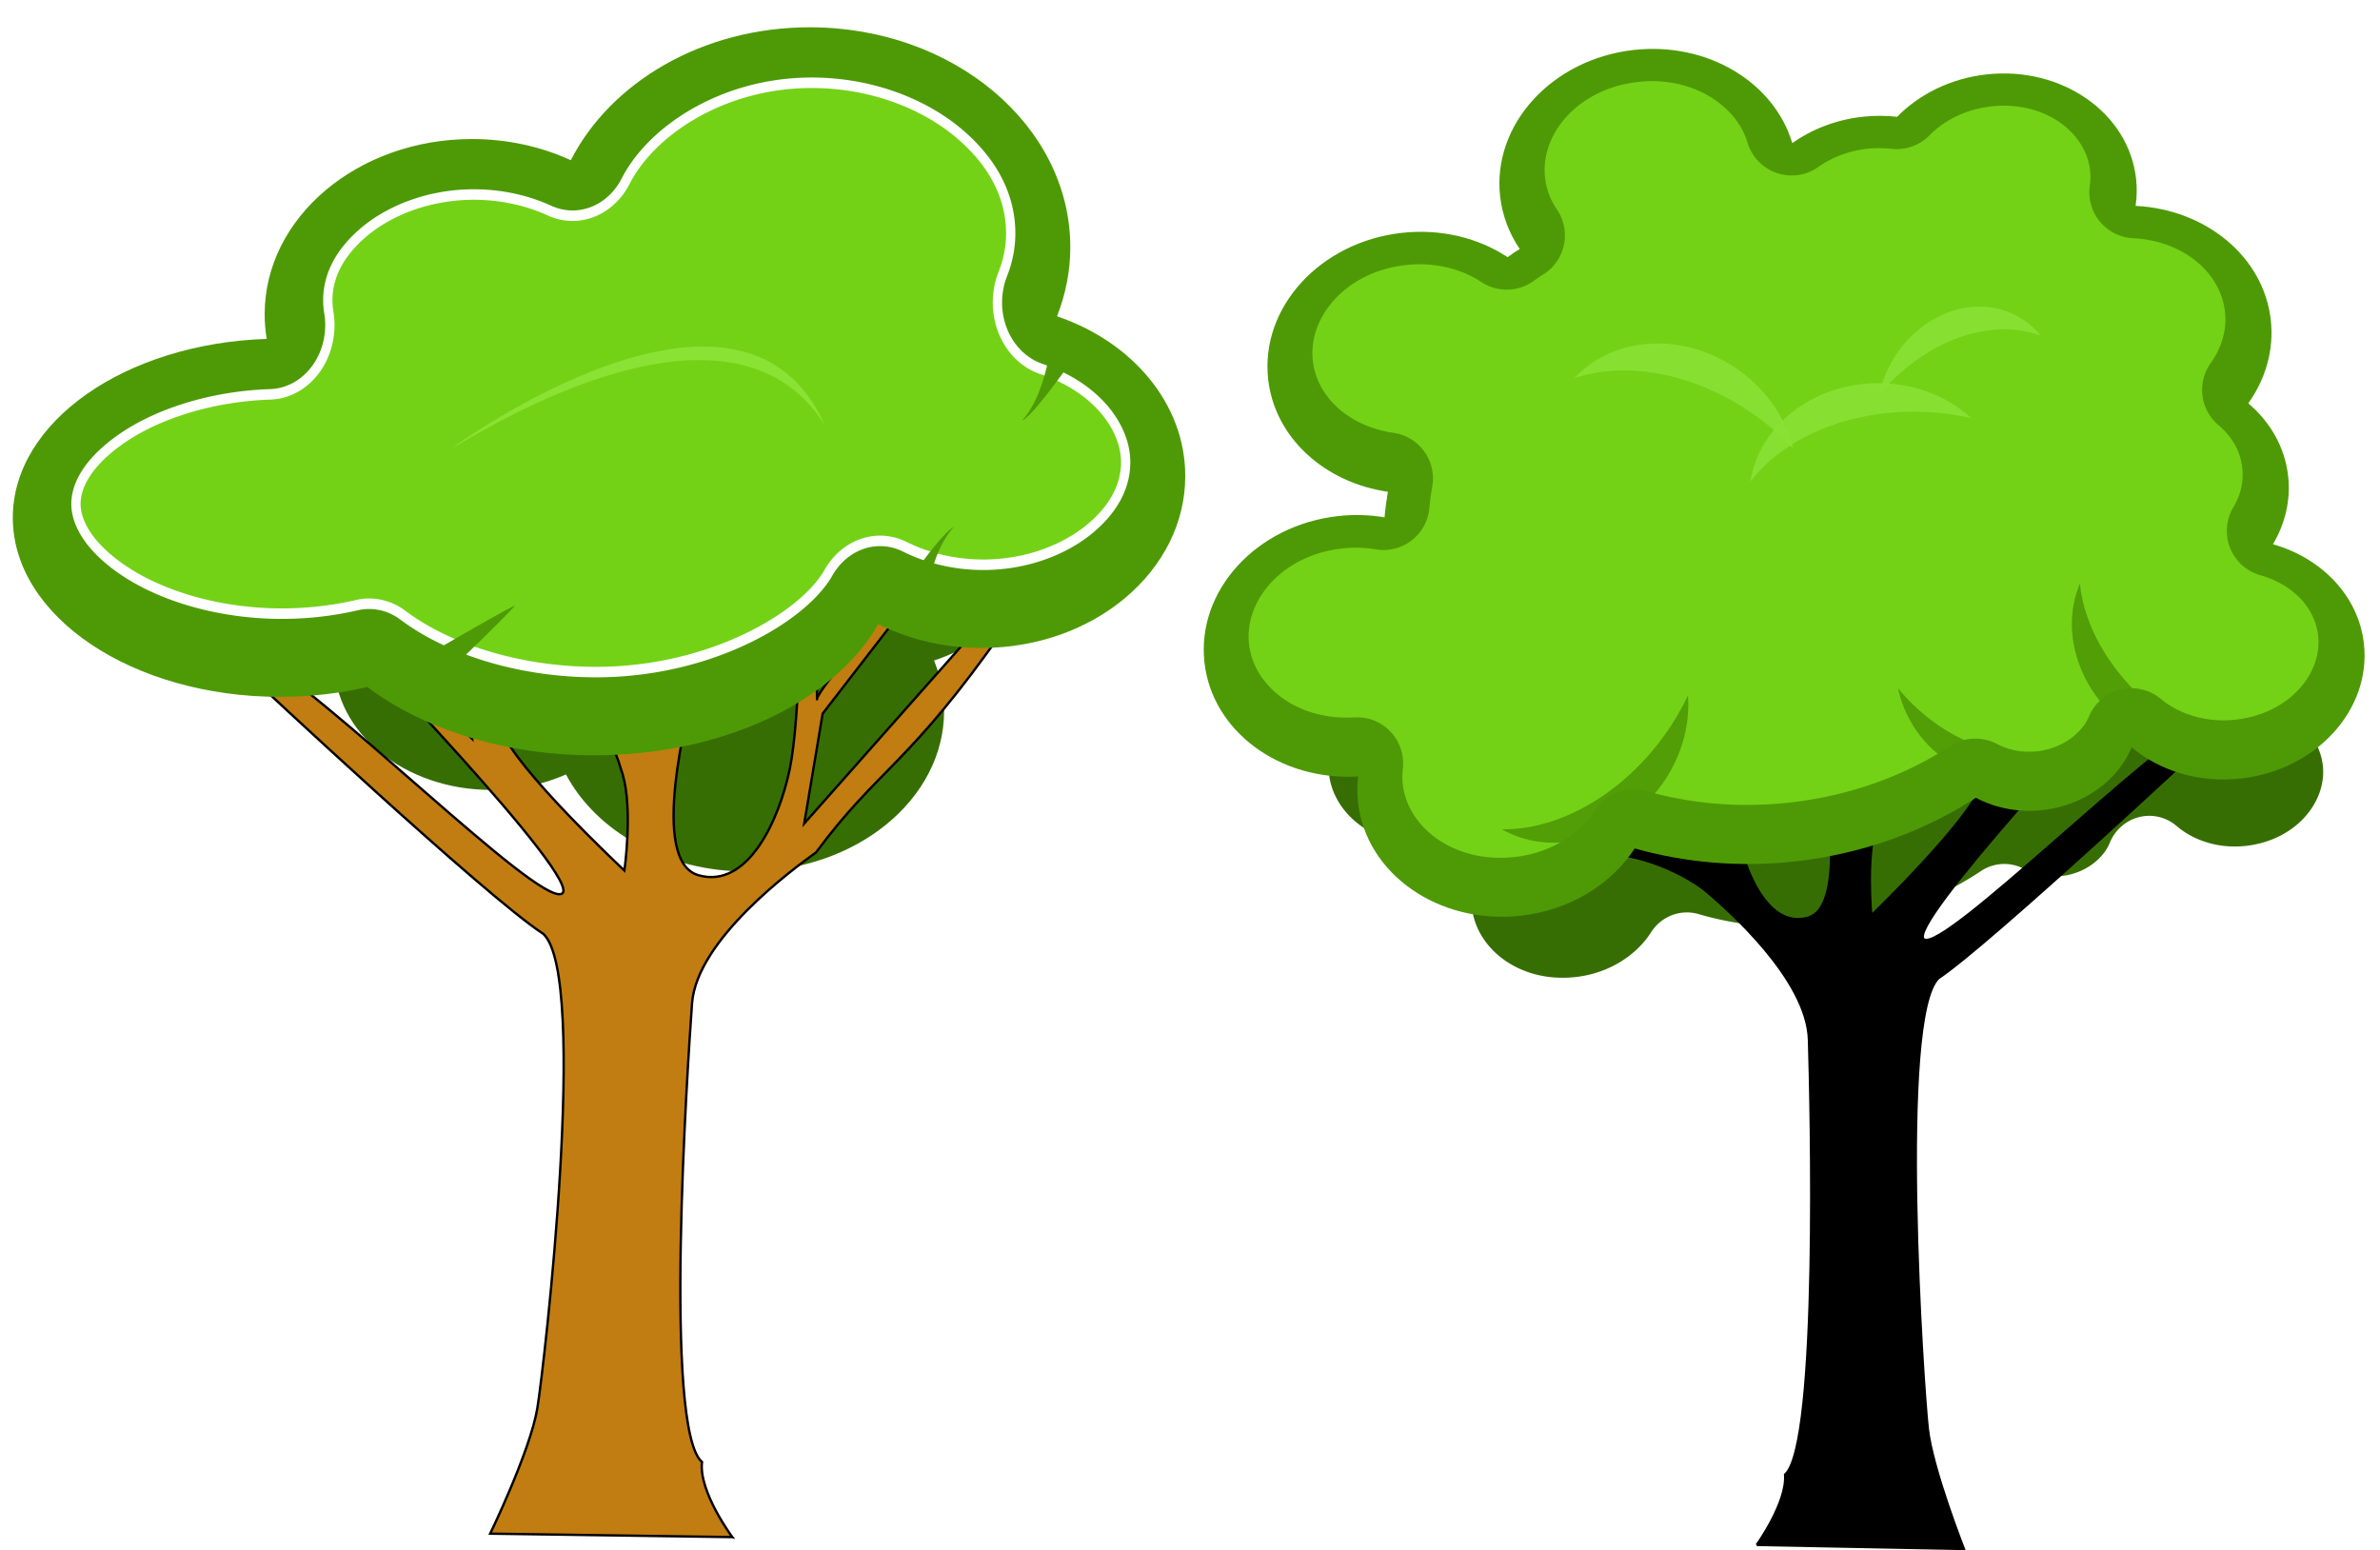 <?xml version="1.0" encoding="UTF-8" standalone="no"?>
<!-- Created with Inkscape (http://www.inkscape.org/) -->

<svg
   width="200"
   height="130.252"
   id="svg2"
   sodipodi:version="0.32"
   inkscape:version="1.4 (e7c3feb100, 2024-10-09)"
   version="1.0"
   sodipodi:docname="trees.svg"
   inkscape:output_extension="org.inkscape.output.svg.inkscape"
   inkscape:export-filename="/home/roger/mis-dibujos/open/trees_soft.png"
   inkscape:export-xdpi="90"
   inkscape:export-ydpi="90"
   xmlns:inkscape="http://www.inkscape.org/namespaces/inkscape"
   xmlns:sodipodi="http://sodipodi.sourceforge.net/DTD/sodipodi-0.dtd"
   xmlns:xlink="http://www.w3.org/1999/xlink"
   xmlns="http://www.w3.org/2000/svg"
   xmlns:svg="http://www.w3.org/2000/svg"
   xmlns:rdf="http://www.w3.org/1999/02/22-rdf-syntax-ns#"
   xmlns:cc="http://creativecommons.org/ns#"
   xmlns:dc="http://purl.org/dc/elements/1.1/">
  <defs
     id="defs4">
    <linearGradient
       inkscape:collect="always"
       id="linearGradient3414">
      <stop
         style="stop-color:#fdffff;stop-opacity:1;"
         offset="0"
         id="stop3416" />
      <stop
         style="stop-color:#fdffff;stop-opacity:0;"
         offset="1"
         id="stop3418" />
    </linearGradient>
    <linearGradient
       id="linearGradient3366">
      <stop
         style="stop-color:#80878b;stop-opacity:1;"
         offset="0"
         id="stop3368" />
      <stop
         style="stop-color:#f4fcff;stop-opacity:1;"
         offset="1"
         id="stop3370" />
    </linearGradient>
    <inkscape:perspective
       sodipodi:type="inkscape:persp3d"
       inkscape:vp_x="0 : 530.19811 : 1"
       inkscape:vp_y="0 : 1000 : 0"
       inkscape:vp_z="744.09448 : 530.19811 : 1"
       inkscape:persp3d-origin="372.04724 : 354.80441 : 1"
       id="perspective10" />
    <inkscape:perspective
       id="perspective2580"
       inkscape:persp3d-origin="372.04724 : 354.80441 : 1"
       inkscape:vp_z="744.09448 : 530.19811 : 1"
       inkscape:vp_y="0 : 1000 : 0"
       inkscape:vp_x="0 : 530.19811 : 1"
       sodipodi:type="inkscape:persp3d" />
    <radialGradient
       inkscape:collect="always"
       xlink:href="#linearGradient3414"
       id="radialGradient4326"
       gradientUnits="userSpaceOnUse"
       gradientTransform="matrix(1,0,0,0.593,0,166.514)"
       cx="303.571"
       cy="409.148"
       fx="303.571"
       fy="409.148"
       r="92.143" />
    <radialGradient
       inkscape:collect="always"
       xlink:href="#linearGradient3414"
       id="radialGradient4328"
       gradientUnits="userSpaceOnUse"
       gradientTransform="matrix(1,0,0,0.593,0,166.514)"
       cx="303.571"
       cy="409.148"
       fx="303.571"
       fy="409.148"
       r="92.143" />
    <radialGradient
       inkscape:collect="always"
       xlink:href="#linearGradient3414"
       id="radialGradient4330"
       gradientUnits="userSpaceOnUse"
       gradientTransform="matrix(1,0,0,0.593,0,166.514)"
       cx="303.571"
       cy="409.148"
       fx="303.571"
       fy="409.148"
       r="92.143" />
    <radialGradient
       inkscape:collect="always"
       xlink:href="#linearGradient3414"
       id="radialGradient4332"
       gradientUnits="userSpaceOnUse"
       gradientTransform="matrix(1,0,0,0.593,0,166.514)"
       cx="303.571"
       cy="409.148"
       fx="303.571"
       fy="409.148"
       r="92.143" />
    <radialGradient
       inkscape:collect="always"
       xlink:href="#linearGradient3414"
       id="radialGradient4334"
       gradientUnits="userSpaceOnUse"
       gradientTransform="matrix(1,0,0,0.593,0,166.514)"
       cx="303.571"
       cy="409.148"
       fx="303.571"
       fy="409.148"
       r="92.143" />
    <radialGradient
       inkscape:collect="always"
       xlink:href="#linearGradient3414"
       id="radialGradient4336"
       gradientUnits="userSpaceOnUse"
       gradientTransform="matrix(1,0,0,0.593,0,166.514)"
       cx="303.571"
       cy="409.148"
       fx="303.571"
       fy="409.148"
       r="92.143" />
    <filter
       inkscape:collect="always"
       id="filter3802"
       x="-0.07"
       width="1.14"
       y="-0.141"
       height="1.281">
      <feGaussianBlur
         inkscape:collect="always"
         stdDeviation="8.688"
         id="feGaussianBlur3804" />
    </filter>
    <filter
       inkscape:collect="always"
       id="filter6725"
       x="-0.058"
       y="-0.079"
       width="1.115"
       height="1.158">
      <feGaussianBlur
         inkscape:collect="always"
         stdDeviation="10.829"
         id="feGaussianBlur6727" />
    </filter>
    <filter
       inkscape:collect="always"
       id="filter7054"
       x="-0.066"
       width="1.132"
       y="-0.121"
       height="1.242">
      <feGaussianBlur
         inkscape:collect="always"
         stdDeviation="1.881"
         id="feGaussianBlur7056" />
    </filter>
    <filter
       inkscape:collect="always"
       id="filter7058"
       x="-0.048"
       width="1.097"
       y="-0.109"
       height="1.217">
      <feGaussianBlur
         inkscape:collect="always"
         stdDeviation="1.881"
         id="feGaussianBlur7060" />
    </filter>
    <filter
       inkscape:collect="always"
       id="filter7062"
       x="-0.049"
       width="1.098"
       y="-0.102"
       height="1.203">
      <feGaussianBlur
         inkscape:collect="always"
         stdDeviation="1.881"
         id="feGaussianBlur7064" />
    </filter>
    <filter
       inkscape:collect="always"
       id="filter7298"
       x="-0.023"
       y="-0.097"
       width="1.047"
       height="1.193">
      <feGaussianBlur
         inkscape:collect="always"
         stdDeviation="1.096"
         id="feGaussianBlur7300" />
    </filter>
    <filter
       inkscape:collect="always"
       id="filter7370"
       x="-0.031"
       y="-0.048"
       width="1.062"
       height="1.096">
      <feGaussianBlur
         inkscape:collect="always"
         stdDeviation="0.535"
         id="feGaussianBlur7372" />
    </filter>
    <filter
       inkscape:collect="always"
       id="filter7426"
       x="-0.05"
       y="-0.036"
       width="1.1"
       height="1.071">
      <feGaussianBlur
         inkscape:collect="always"
         stdDeviation="0.421"
         id="feGaussianBlur7428" />
    </filter>
    <filter
       inkscape:collect="always"
       id="filter7474"
       x="-0.055"
       y="-0.039"
       width="1.11"
       height="1.079">
      <feGaussianBlur
         inkscape:collect="always"
         stdDeviation="0.463"
         id="feGaussianBlur7476" />
    </filter>
  </defs>
  <sodipodi:namedview
     id="base"
     pagecolor="#ffffff"
     bordercolor="#666666"
     borderopacity="1.0"
     inkscape:pageopacity="0.0"
     inkscape:pageshadow="2"
     inkscape:zoom="3.1971455"
     inkscape:cx="98.368999"
     inkscape:cy="63.650529"
     inkscape:document-units="px"
     inkscape:current-layer="layer1"
     showgrid="false"
     inkscape:window-width="1422"
     inkscape:window-height="720"
     inkscape:window-x="0"
     inkscape:window-y="0"
     showguides="true"
     inkscape:guide-bbox="true"
     inkscape:showpageshadow="2"
     inkscape:pagecheckerboard="0"
     inkscape:deskcolor="#d1d1d1"
     inkscape:window-maximized="1">
    <sodipodi:guide
       orientation="-0.707,0.707"
       position="-902.462,734.513"
       id="guide6731"
       inkscape:locked="false" />
  </sodipodi:namedview>
  <g
     inkscape:label="Capa 1"
     inkscape:groupmode="layer"
     id="layer1"
     transform="translate(-350.468,-199.34)">
    <path
       sodipodi:type="inkscape:offset"
       inkscape:radius="-19.451088"
       inkscape:original="M -296.03125 155.34375 C -299.80222 155.156 -303.66117 155.28498 -307.5625 155.71875 C -342.12553 159.56163 -367.42978 187.27708 -364.0625 217.5625 C -363.15197 225.75192 -360.23385 233.27071 -355.78125 239.84375 C -357.56086 240.91463 -359.26194 242.09826 -360.90625 243.3125 C -373.1688 235.23406 -388.94623 231.17683 -405.625 233.03125 C -440.18803 236.87412 -465.49228 264.58958 -462.125 294.875 C -459.36143 319.73084 -438.13094 338.6111 -411.5 342.46875 C -412.13539 346.03261 -412.61567 349.62118 -412.9375 353.25 C -419.21924 352.19497 -425.81718 351.96878 -432.5625 352.71875 C -467.12551 356.56162 -492.42978 384.27709 -489.0625 414.5625 C -485.81695 443.7531 -457.1142 464.74266 -424.09375 462.78125 C -424.50661 466.37497 -424.53755 470.03951 -424.125 473.75 C -420.75774 504.03541 -389.96927 525.49913 -355.40625 521.65625 C -334.50744 519.33262 -316.99732 508.28424 -307.15625 493.21875 C -286.02 499.21015 -263.00594 501.29754 -239.25 498.65625 C -210.77041 495.48976 -184.76674 485.91497 -162.96875 471.78125 C -154.8557 476.09728 -145.04699 478.14487 -134.75 477 C -117.12481 475.04035 -102.8681 464.33789 -97.125 450.5 C -85.320079 460.36784 -68.697486 465.62741 -50.96875 463.65625 C -19.148827 460.11835 4.162527 434.63181 1.0625 406.75 C -1.1916938 386.47563 -16.795573 370.47479 -37.375 364.625 C -32.267282 355.9925 -29.829281 346.0922 -30.96875 335.84375 C -32.329978 323.60077 -38.560291 312.91934 -47.8125 305.09375 C -40.545369 294.8617 -36.866857 282.59614 -38.28125 269.875 C -41.266942 243.0215 -65.819716 223.11488 -95.4375 221.625 C -94.893551 217.88822 -94.818385 214.06948 -95.25 210.1875 C -98.350028 182.30568 -126.68008 162.52462 -158.5 166.0625 C -173.66034 167.74809 -186.88928 174.4301 -196.25 183.96875 C -200.96898 183.44196 -205.87188 183.3847 -210.84375 183.9375 C -222.08746 185.18762 -232.26505 189.22313 -240.59375 195.09375 C -247.28089 172.63939 -269.63448 156.65803 -296.03125 155.34375 z "
       style="display:inline;overflow:visible;visibility:visible;opacity:1;fill:#376e04;fill-opacity:1;fill-rule:nonzero;stroke:none;stroke-width:0.5;stroke-linecap:butt;stroke-linejoin:miter;stroke-miterlimit:4;stroke-dasharray:none;stroke-dashoffset:0;stroke-opacity:1;marker:none;marker-start:none;marker-mid:none;marker-end:none;enable-background:accumulate"
       id="path7072"
       d="m -296.998,174.771 c -2.671,-0.133 -5.492,-0.046 -8.414,0.279 -25.391,2.823 -41.359,22.008 -39.318,40.361 a 19.453,19.453 0 0 1 0,0.002 c 0.551,4.953 2.25,9.384 5.053,13.521 a 19.453,19.453 0 0 1 -6.074,27.574 c -1.046,0.63 -2.253,1.455 -3.6,2.449 a 19.453,19.453 0 0 1 -22.256,0.596 c -8.36,-5.508 -19.626,-8.553 -31.869,-7.191 -25.391,2.823 -41.357,22.008 -39.316,40.361 a 19.453,19.453 0 0 1 0,0.002 c 1.674,15.057 14.911,27.715 34.082,30.492 a 19.453,19.453 0 0 1 16.359,22.664 c -0.537,3.01 -0.94,6.029 -1.211,9.086 a 19.453,19.453 0 0 1 -22.598,17.463 c -4.536,-0.762 -9.32,-0.929 -14.254,-0.381 -25.39,2.824 -41.357,22.008 -39.316,40.361 1.967,17.691 20.327,32.388 44.482,30.953 a 19.453,19.453 0 0 1 20.479,21.637 c -0.254,2.214 -0.269,4.391 -0.023,6.598 a 19.453,19.453 0 0 1 0,0.002 c 2.04,18.346 21.84,33.546 47.236,30.723 15.355,-1.707 27.67,-9.876 34.115,-19.742 a 19.453,19.453 0 0 1 21.59,-8.076 c 18.712,5.304 39.187,7.183 60.453,4.818 25.492,-2.834 48.61,-11.39 67.848,-23.863 a 19.453,19.453 0 0 1 19.717,-0.852 c 4.626,2.461 10.516,3.772 16.934,3.059 11.04,-1.227 19.075,-8.034 21.811,-14.625 a 19.453,19.453 0 0 1 30.439,-7.467 c 7.521,6.287 18.906,10.152 31.531,8.748 22.66,-2.519 36.622,-19.48 34.85,-35.424 -1.289,-11.594 -10.33,-21.56 -24.424,-25.566 A 19.453,19.453 0 0 1 -54.115,354.721 c 3.17,-5.358 4.465,-10.874 3.814,-16.727 -0.778,-6.999 -4.196,-13.079 -10.072,-18.049 a 19.453,19.453 0 0 1 -3.297,-26.115 c 4.812,-6.775 6.91,-14.132 6.057,-21.807 -1.808,-16.263 -17.327,-29.892 -38.801,-30.973 a 19.453,19.453 0 0 1 -18.271,-22.229 c 0.309,-2.12 0.353,-4.243 0.104,-6.486 -1.773,-15.951 -19.124,-29.459 -41.77,-26.941 -10.784,1.199 -19.891,5.956 -26.016,12.197 a 19.453,19.453 0 0 1 -16.041,5.707 c -3.397,-0.379 -6.856,-0.411 -10.285,-0.029 a 19.453,19.453 0 0 1 -0.002,0 c -7.956,0.885 -15.031,3.733 -20.691,7.723 a 19.453,19.453 0 0 1 -29.85,-10.346 c -4.023,-13.51 -18.642,-24.923 -37.762,-25.875 z"
       transform="matrix(0.185,0,0,0.19,549.046,185.992)" />
    <path
       style="fill:#000000;fill-opacity:1;fill-rule:evenodd;stroke:#000000;stroke-width:0.199px;stroke-linecap:butt;stroke-linejoin:miter;stroke-opacity:1"
       d="m 498.094,329.153 17.407,0.337 c 0,0 -2.645,-6.706 -3.033,-10.095 -0.389,-3.387 -2.513,-34.619 0.9,-37.873 4.285,-2.849 22.751,-20.094 22.751,-20.094 l 0.057,-1.914 c -5.3,2.733 -22.248,19.728 -24.016,18.77 -1.768,-0.959 16.767,-20.768 16.767,-20.768 l -0.994,-0.596 -8.907,9.237 1.385,-11.751 -1.22,-0.115 c 0,0 -1.181,8.047 -2.242,11.07 -1.059,3.024 -9.233,10.907 -9.233,10.907 0,0 -0.454,-4.915 0.406,-7.697 0.859,-2.78 2.018,-5.148 3.653,-7.957 1.635,-2.81 6.093,-10.316 6.093,-10.316 l -1.353,-0.522 -9.924,16.521 0.268,-16.111 -0.915,-0.264 c 0,0 -1.025,11.347 -0.985,10.224 0.04,-1.124 -4.108,-12.233 -4.108,-12.233 l -0.882,0.508 c 0,0 2.35,8.243 3.034,11.762 0.683,3.52 2.967,15.275 -0.62,16.275 -3.587,0.998 -5.658,-4.61 -6.273,-8.754 -0.615,-4.15 -0.271,-14.346 -0.271,-14.346 l -1.103,-0.039 c 0,0 -0.411,9.534 -0.385,8.786 0.026,-0.749 -5.63,-8.435 -5.63,-8.435 l -0.774,0.346 5.959,9.238 1.017,8.814 -15.246,-11.694 -0.997,1.223 8.397,7.407 -20.549,-4.699 0.103,0.873 13.971,5.264 -13.643,-0.19 1.228,1.167 c 0,0 11.992,-0.113 16.043,-0.367 4.05,-0.254 8.166,1.913 9.758,3.286 1.593,1.372 8.344,7.257 8.495,12.364 0.15,5.105 0.876,34.021 -2.003,36.542 0.175,2.365 -2.39,5.914 -2.39,5.914 z"
       id="path826-3"
       inkscape:connector-curvature="0"
       sodipodi:nodetypes="cccccczccccczcszcccccscczccccscccccccccccczzzccc" />
    <path
       id="path6843"
       d="m 413.239,272.567 c -6.816,0 -12.67,-3.36 -15.21,-8.153 -1.868,0.825 -4.011,1.299 -6.285,1.299 -7.282,0 -13.192,-4.817 -13.192,-10.745 0,-0.514 0.045,-1.019 0.131,-1.514 -8.994,-0.284 -16.154,-5.085 -16.154,-10.966 0,-6.063 7.614,-10.987 16.999,-10.987 1.946,0 3.815,0.217 5.557,0.607 3.54,-2.571 8.695,-4.191 14.437,-4.191 8.249,0 15.297,3.342 18.067,8.046 1.927,-0.927 4.174,-1.464 6.573,-1.464 7.151,0 12.956,4.724 12.956,10.545 0,4.44 -3.383,8.241 -8.159,9.795 0.544,1.335 0.845,2.758 0.845,4.241 0,7.442 -7.424,13.486 -16.566,13.486 z"
       style="fill:#376e04;fill-opacity:1;fill-rule:nonzero;stroke:none;stroke-width:0.83;stroke-linecap:round;stroke-linejoin:bevel;stroke-miterlimit:4;stroke-dasharray:none;stroke-dashoffset:0;stroke-opacity:1" />
    <path
       style="fill:#c17d11;fill-opacity:1;fill-rule:evenodd;stroke:#000000;stroke-width:0.199px;stroke-linecap:butt;stroke-linejoin:miter;stroke-opacity:1"
       d="m 412,328.496 -20.338,-0.29 c 0,0 3.364,-6.959 3.956,-10.511 0.593,-3.55 4.357,-36.337 0.505,-39.888 -4.887,-3.157 -24.602,-21.628 -24.602,-21.628 l 0.013,-2.016 c 6.076,3.073 24.029,21.223 26.133,20.281 2.104,-0.944 -18.723,-22.475 -18.723,-22.475 l 1.185,-0.591 10.021,10.05 -1.134,-12.417 1.43,-0.076 c 0,0 1.048,8.511 2.162,11.732 1.113,3.221 10.332,11.82 10.332,11.82 0,0 0.731,-5.155 -0.157,-8.115 -0.889,-2.957 -2.145,-5.492 -3.938,-8.509 -1.793,-3.017 -6.69,-11.081 -6.69,-11.081 l 1.602,-0.499 10.908,17.752 0.349,-16.964 1.079,-0.244 c 0,0 0.73,11.978 0.73,10.796 0,-1.184 5.299,-12.721 5.299,-12.721 l 1.009,0.567 c 0,0 -3.082,8.587 -4.025,12.264 -0.942,3.679 -4.092,15.965 0.055,17.149 4.147,1.183 6.795,-4.641 7.684,-8.98 0.888,-4.344 0.906,-15.086 0.906,-15.086 h 1.289 c 0,0 0.088,10.048 0.088,9.26 0,-0.789 6.921,-8.668 6.921,-8.668 l 0.889,0.393 -7.338,9.5 -1.55,9.237 15.792,-17.826 1.114,1.324 c -8.112,11.632 -10.658,11.829 -15.908,18.925 -1.916,1.385 -10.041,7.327 -10.426,12.697 -0.385,5.367 -2.421,35.768 0.838,38.528 -0.301,2.482 2.547,6.312 2.547,6.312 z"
       id="path826"
       inkscape:connector-curvature="0"
       sodipodi:nodetypes="cccccczccccczcszcccccscczccccsccccccczccc" />
    <g
       id="g6871"
       transform="matrix(0.277,0,0,0.313,210.815,190.213)"
       style="stroke-width:0.939">
      <path
         id="path6873"
         d="m 749.86,36.483 c -32.504,0 -60.418,14.709 -72.531,35.687 -8.907,-3.613 -19.128,-5.687 -29.969,-5.687 -34.726,0 -62.906,21.084 -62.906,47.031 0,2.251 0.215,4.458 0.625,6.625 -42.889,1.242 -77.031,22.26 -77.031,48 0,26.539 36.311,48.094 81.062,48.094 9.28,0 18.194,-0.951 26.5,-2.656 16.882,11.254 41.466,18.344 68.844,18.344 39.338,0 72.947,-14.629 86.156,-35.219 9.191,4.056 19.903,6.406 31.344,6.406 34.099,0 61.781,-20.677 61.781,-46.156 0,-19.436 -16.131,-36.074 -38.906,-42.875 2.594,-5.842 4.031,-12.073 4.031,-18.562 0,-32.576 -35.403,-59.031 -79,-59.031 z"
         style="opacity:1;fill:#4e9a06;fill-opacity:1;fill-rule:nonzero;stroke:none;stroke-width:2.818;stroke-linecap:round;stroke-linejoin:bevel;stroke-miterlimit:4;stroke-dasharray:none;stroke-dashoffset:0;stroke-opacity:1" />
      <path
         transform="translate(-26.32,-3.707)"
         d="m 776.719,55.086 c -26.888,0 -48.604,12.863 -56.408,26.379 a 18.619,18.619 0 0 1 -23.121,7.943 c -6.611,-2.681 -14.505,-4.322 -22.971,-4.322 -13.595,10e-7 -25.574,4.281 -33.326,10.078 -7.753,5.797 -10.963,12.102 -10.963,18.336 -1e-5,1.065 0.099,2.099 0.301,3.164 a 18.619,18.619 0 0 1 -17.754,22.07 c -18.55,0.537 -34.922,5.567 -45.318,12.021 -10.397,6.454 -13.635,12.73 -13.635,17.369 0,4.779 3.532,11.401 14.633,17.988 11.101,6.587 28.426,11.488 47.812,11.488 8.008,0 15.683,-0.824 22.756,-2.275 a 18.619,18.619 0 0 1 14.07,2.746 c 12.943,8.629 34.354,15.217 58.518,15.217 34.723,0 62.862,-14.77 70.486,-26.654 a 18.619,18.619 0 0 1 23.186,-6.98 c 6.735,2.972 14.938,4.822 23.828,4.822 13.286,0 24.987,-4.181 32.535,-9.82 7.548,-5.639 10.629,-11.722 10.629,-17.719 1e-5,-9.136 -8.507,-19.928 -25.615,-25.037 a 18.619,18.619 0 0 1 -11.689,-25.393 c 1.637,-3.687 2.43,-7.267 2.43,-11.008 0,-9.544 -5.011,-18.848 -15.678,-26.818 C 810.757,60.711 794.752,55.086 776.719,55.086 Z"
         id="path6875"
         style="opacity:1;fill:#73d216;fill-opacity:1;fill-rule:nonzero;stroke:#ffffff;stroke-width:2.818;stroke-linecap:round;stroke-linejoin:bevel;stroke-miterlimit:4;stroke-dasharray:none;stroke-dashoffset:0;stroke-opacity:1;filter:url(#filter3802)"
         inkscape:original="M 776.71875 36.46875 C 744.21463 36.46875 716.30049 51.17738 704.1875 72.15625 C 695.28036 68.543501 685.05958 66.46875 674.21875 66.46875 C 639.4932 66.468754 611.31249 87.552798 611.3125 113.5 C 611.31249 115.75066 611.52754 117.95846 611.9375 120.125 C 569.04889 121.36744 534.90625 142.38473 534.90625 168.125 C 534.90624 194.66364 571.21732 216.21876 615.96875 216.21875 C 625.24898 216.21875 634.16238 215.26748 642.46875 213.5625 C 659.35038 224.81643 683.93449 231.90624 711.3125 231.90625 C 750.65059 231.90625 784.25921 217.27774 797.46875 196.6875 C 806.6602 200.74313 817.37222 203.09374 828.8125 203.09375 C 862.91125 203.09375 890.59375 182.41637 890.59375 156.9375 C 890.59376 137.50125 874.46299 120.86339 851.6875 114.0625 C 854.28124 108.22043 855.71875 101.98976 855.71875 95.5 C 855.71874 62.923991 820.31573 36.46876 776.71875 36.46875 z "
         inkscape:radius="-18.616743"
         sodipodi:type="inkscape:offset" />
      <path
         style="opacity:1;fill:#4e9a06;fill-opacity:1;fill-rule:nonzero;stroke:none;stroke-width:0.47;stroke-linecap:butt;stroke-linejoin:round;stroke-miterlimit:4;stroke-dasharray:none;stroke-dashoffset:0;stroke-opacity:1;filter:url(#filter7370)"
         d="m 618.752,212.805 c 0,0 37.657,-19.725 41.713,-21.096 -8.839,8.485 -31.274,26.814 -31.274,26.814 z"
         id="path6877"
         sodipodi:nodetypes="cccc" />
      <path
         sodipodi:nodetypes="cccc"
         id="path6879"
         d="m 773.252,193.305 c 0,0 16.157,-21.225 20.213,-22.596 -8.839,8.485 -9.774,28.314 -9.774,28.314 z"
         style="opacity:1;fill:#4e9a06;fill-opacity:1;fill-rule:nonzero;stroke:none;stroke-width:0.47;stroke-linecap:butt;stroke-linejoin:round;stroke-miterlimit:4;stroke-dasharray:none;stroke-dashoffset:0;stroke-opacity:1;filter:url(#filter7426)" />
      <path
         style="opacity:1;fill:#4e9a06;fill-opacity:1;fill-rule:nonzero;stroke:none;stroke-width:0.47;stroke-linecap:butt;stroke-linejoin:round;stroke-miterlimit:4;stroke-dasharray:none;stroke-dashoffset:0;stroke-opacity:1;filter:url(#filter7474)"
         d="m 834.465,119.426 c 0,0 -16.157,21.225 -20.213,22.596 8.839,-8.485 9.774,-28.314 9.774,-28.314 z"
         id="path6881"
         sodipodi:nodetypes="cccc" />
      <path
         sodipodi:nodetypes="ccc"
         id="path6883"
         d="m 641.346,149.418 c 0,0 87.619,-56.983 113.075,-6.071 -30.163,-42.698 -111.66,6.071 -113.075,6.071 z"
         style="opacity:1;fill:#8ae234;fill-opacity:1;fill-rule:nonzero;stroke:none;stroke-width:0.47;stroke-linecap:butt;stroke-linejoin:round;stroke-miterlimit:4;stroke-dasharray:none;stroke-dashoffset:0;stroke-opacity:1;filter:url(#filter7298)" />
    </g>
    <path
       id="path6161"
       d="m 487.762,203.537 c -6.871,0.764 -11.904,6.273 -11.234,12.294 0.181,1.628 0.764,3.123 1.649,4.43 -0.354,0.213 -0.69,0.447 -1.017,0.688 -2.438,-1.606 -5.575,-2.412 -8.89,-2.043 -6.871,0.764 -11.904,6.273 -11.234,12.294 0.549,4.941 4.771,8.696 10.066,9.463 -0.126,0.708 -0.223,1.423 -0.287,2.145 -1.249,-0.21 -2.559,-0.253 -3.899,-0.104 -6.871,0.764 -11.904,6.273 -11.234,12.294 0.645,5.803 6.352,9.974 12.917,9.584 -0.082,0.714 -0.089,1.445 -0.007,2.182 0.669,6.021 6.789,10.284 13.66,9.52 4.155,-0.462 7.635,-2.659 9.591,-5.654 4.202,1.191 8.781,1.611 13.503,1.086 5.662,-0.629 10.83,-2.533 15.164,-5.343 1.613,0.858 3.562,1.26 5.609,1.033 3.504,-0.39 6.336,-2.518 7.477,-5.269 2.347,1.962 5.655,3.009 9.179,2.617 6.326,-0.703 10.96,-5.771 10.343,-11.313 -0.448,-4.03 -3.553,-7.207 -7.644,-8.37 1.015,-1.716 1.503,-3.686 1.276,-5.724 -0.271,-2.434 -1.51,-4.56 -3.349,-6.116 1.445,-2.034 2.172,-4.47 1.891,-6.998 -0.594,-5.338 -5.474,-9.298 -11.361,-9.594 0.108,-0.743 0.127,-1.502 0.041,-2.274 -0.616,-5.543 -6.251,-9.475 -12.576,-8.771 -3.014,0.335 -5.644,1.663 -7.505,3.56 -0.938,-0.105 -1.912,-0.112 -2.901,-0.003 -2.235,0.249 -4.255,1.047 -5.911,2.214 -1.519,-5.101 -7.111,-8.517 -13.315,-7.827 z"
       style="display:inline;overflow:visible;visibility:visible;fill:#4e9a06;fill-opacity:1;fill-rule:nonzero;stroke:none;stroke-width:0.099;stroke-linecap:butt;stroke-linejoin:miter;stroke-miterlimit:4;stroke-dasharray:none;stroke-dashoffset:0;stroke-opacity:1;marker:none;marker-start:none;marker-mid:none;marker-end:none;enable-background:accumulate" />
    <path
       transform="matrix(0.199,0,0,0.199,548.904,171.389)"
       d="m -296.998,174.771 c -2.671,-0.133 -5.492,-0.046 -8.414,0.279 -25.391,2.823 -41.359,22.008 -39.318,40.361 a 19.453,19.453 0 0 1 0,0.002 c 0.551,4.953 2.25,9.384 5.053,13.521 a 19.453,19.453 0 0 1 -6.074,27.574 c -1.046,0.63 -2.253,1.455 -3.6,2.449 a 19.453,19.453 0 0 1 -22.256,0.596 c -8.36,-5.508 -19.626,-8.553 -31.869,-7.191 -25.391,2.823 -41.357,22.008 -39.316,40.361 a 19.453,19.453 0 0 1 0,0.002 c 1.674,15.057 14.911,27.715 34.082,30.492 a 19.453,19.453 0 0 1 16.359,22.664 c -0.537,3.01 -0.94,6.029 -1.211,9.086 a 19.453,19.453 0 0 1 -22.598,17.463 c -4.536,-0.762 -9.32,-0.929 -14.254,-0.381 -25.39,2.824 -41.357,22.008 -39.316,40.361 1.967,17.691 20.327,32.388 44.482,30.953 a 19.453,19.453 0 0 1 20.479,21.637 c -0.254,2.214 -0.269,4.391 -0.023,6.598 a 19.453,19.453 0 0 1 0,0.002 c 2.04,18.346 21.84,33.546 47.236,30.723 15.355,-1.707 27.67,-9.876 34.115,-19.742 a 19.453,19.453 0 0 1 21.59,-8.076 c 18.712,5.304 39.187,7.183 60.453,4.818 25.492,-2.834 48.61,-11.39 67.848,-23.863 a 19.453,19.453 0 0 1 19.717,-0.852 c 4.626,2.461 10.516,3.772 16.934,3.059 11.04,-1.227 19.075,-8.034 21.811,-14.625 a 19.453,19.453 0 0 1 30.439,-7.467 c 7.521,6.287 18.906,10.152 31.531,8.748 22.66,-2.519 36.622,-19.48 34.85,-35.424 -1.289,-11.594 -10.33,-21.56 -24.424,-25.566 A 19.453,19.453 0 0 1 -54.115,354.721 c 3.17,-5.358 4.465,-10.874 3.814,-16.727 -0.778,-6.999 -4.196,-13.079 -10.072,-18.049 a 19.453,19.453 0 0 1 -3.297,-26.115 c 4.812,-6.775 6.91,-14.132 6.057,-21.807 -1.808,-16.263 -17.327,-29.892 -38.801,-30.973 a 19.453,19.453 0 0 1 -18.271,-22.229 c 0.309,-2.12 0.353,-4.243 0.104,-6.486 -1.773,-15.951 -19.124,-29.459 -41.77,-26.941 -10.784,1.199 -19.891,5.956 -26.016,12.197 a 19.453,19.453 0 0 1 -16.041,5.707 c -3.397,-0.379 -6.856,-0.411 -10.285,-0.029 a 19.453,19.453 0 0 1 -0.002,0 c -7.956,0.885 -15.031,3.733 -20.691,7.723 a 19.453,19.453 0 0 1 -29.85,-10.346 c -4.023,-13.51 -18.642,-24.923 -37.762,-25.875 z"
       id="path6190"
       style="display:inline;overflow:visible;visibility:visible;opacity:1;fill:#73d216;fill-opacity:1;fill-rule:nonzero;stroke:none;stroke-width:0.5;stroke-linecap:butt;stroke-linejoin:miter;stroke-miterlimit:4;stroke-dasharray:none;stroke-dashoffset:0;stroke-opacity:1;marker:none;marker-start:none;marker-mid:none;marker-end:none;filter:url(#filter6725);enable-background:accumulate"
       inkscape:original="M -296.03125 155.34375 C -299.80222 155.156 -303.66117 155.28498 -307.5625 155.71875 C -342.12553 159.56163 -367.42978 187.27708 -364.0625 217.5625 C -363.15197 225.75192 -360.23385 233.27071 -355.78125 239.84375 C -357.56086 240.91463 -359.26194 242.09826 -360.90625 243.3125 C -373.1688 235.23406 -388.94623 231.17683 -405.625 233.03125 C -440.18803 236.87412 -465.49228 264.58958 -462.125 294.875 C -459.36143 319.73084 -438.13094 338.6111 -411.5 342.46875 C -412.13539 346.03261 -412.61567 349.62118 -412.9375 353.25 C -419.21924 352.19497 -425.81718 351.96878 -432.5625 352.71875 C -467.12551 356.56162 -492.42978 384.27709 -489.0625 414.5625 C -485.81695 443.7531 -457.1142 464.74266 -424.09375 462.78125 C -424.50661 466.37497 -424.53755 470.03951 -424.125 473.75 C -420.75774 504.03541 -389.96927 525.49913 -355.40625 521.65625 C -334.50744 519.33262 -316.99732 508.28424 -307.15625 493.21875 C -286.02 499.21015 -263.00594 501.29754 -239.25 498.65625 C -210.77041 495.48976 -184.76674 485.91497 -162.96875 471.78125 C -154.8557 476.09728 -145.04699 478.14487 -134.75 477 C -117.12481 475.04035 -102.8681 464.33789 -97.125 450.5 C -85.320079 460.36784 -68.697486 465.62741 -50.96875 463.65625 C -19.148827 460.11835 4.162527 434.63181 1.0625 406.75 C -1.1916938 386.47563 -16.795573 370.47479 -37.375 364.625 C -32.267282 355.9925 -29.829281 346.0922 -30.96875 335.84375 C -32.329978 323.60077 -38.560291 312.91934 -47.8125 305.09375 C -40.545369 294.8617 -36.866857 282.59614 -38.28125 269.875 C -41.266942 243.0215 -65.819716 223.11488 -95.4375 221.625 C -94.893551 217.88822 -94.818385 214.06948 -95.25 210.1875 C -98.350028 182.30568 -126.68008 162.52462 -158.5 166.0625 C -173.66034 167.74809 -186.88928 174.4301 -196.25 183.96875 C -200.96898 183.44196 -205.87188 183.3847 -210.84375 183.9375 C -222.08746 185.18762 -232.26505 189.22313 -240.59375 195.09375 C -247.28089 172.63939 -269.63448 156.65803 -296.03125 155.34375 z "
       inkscape:radius="-19.451088"
       sodipodi:type="inkscape:offset" />
    <path
       id="path6876"
       d="m -194.005,142.427 c -27.594,0 -50.41,18.091 -54,41.531 13.306,-17.593 39.229,-29.531 69,-29.531 8.487,0 16.655,0.985 24.312,2.781 -9.921,-9.105 -23.864,-14.781 -39.312,-14.781 z"
       style="display:inline;overflow:visible;visibility:visible;opacity:0.95;fill:#8ae234;fill-opacity:1;fill-rule:nonzero;stroke:none;stroke-width:0.5;stroke-linecap:butt;stroke-linejoin:miter;stroke-miterlimit:4;stroke-dasharray:none;stroke-dashoffset:0;stroke-opacity:1;marker:none;marker-start:none;marker-mid:none;marker-end:none;filter:url(#filter7058);enable-background:accumulate"
       transform="matrix(0.199,0,0,0.199,546.916,203.196)" />
    <path
       style="display:inline;overflow:visible;visibility:visible;opacity:0.95;fill:#8ae234;fill-opacity:1;fill-rule:nonzero;stroke:none;stroke-width:0.5;stroke-linecap:butt;stroke-linejoin:miter;stroke-miterlimit:4;stroke-dasharray:none;stroke-dashoffset:0;stroke-opacity:1;marker:none;marker-start:none;marker-mid:none;marker-end:none;filter:url(#filter7062);enable-background:accumulate"
       d="m -254.4,135.887 c -22.923,-15.36 -51.948,-13.032 -67.979,4.443 20.847,-7.209 49.028,-2.697 73.76,13.875 7.051,4.724 13.287,10.089 18.649,15.844 -3.173,-13.086 -11.597,-25.563 -24.431,-34.163 z"
       id="path6882"
       transform="matrix(0.199,0,0,0.199,546.916,203.196)" />
    <path
       id="path6884"
       d="m -175.61,118.703 c 16.96,-12.913 38.433,-10.956 50.293,3.735 -15.423,-6.06 -36.273,-2.267 -54.571,11.665 -5.216,3.972 -9.83,8.482 -13.798,13.32 2.348,-11.001 8.58,-21.491 18.075,-28.72 z"
       style="display:inline;overflow:visible;visibility:visible;opacity:0.95;fill:#8ae234;fill-opacity:1;fill-rule:nonzero;stroke:none;stroke-width:0.5;stroke-linecap:butt;stroke-linejoin:miter;stroke-miterlimit:4;stroke-dasharray:none;stroke-dashoffset:0;stroke-opacity:1;marker:none;marker-start:none;marker-mid:none;marker-end:none;filter:url(#filter7054);enable-background:accumulate"
       transform="matrix(0.199,0,0,0.199,546.916,203.196)" />
    <path
       transform="matrix(0.169,0.104,0.104,-0.169,548.033,305.253)"
       style="display:inline;overflow:visible;visibility:visible;opacity:0.95;fill:#4e9a06;fill-opacity:1;fill-rule:nonzero;stroke:none;stroke-width:0.5;stroke-linecap:butt;stroke-linejoin:miter;stroke-miterlimit:4;stroke-dasharray:none;stroke-dashoffset:0;stroke-opacity:1;marker:none;marker-start:none;marker-mid:none;marker-end:none;filter:url(#filter7058);enable-background:accumulate"
       d="m -194.005,142.427 c -27.594,0 -50.41,18.091 -54,41.531 13.306,-17.593 39.229,-29.531 69,-29.531 8.487,0 16.655,0.985 24.312,2.781 -9.921,-9.105 -23.864,-14.781 -39.312,-14.781 z"
       id="path7066" />
    <path
       transform="matrix(0.189,-0.061,-0.061,-0.189,546.151,275.876)"
       id="path7068"
       d="m -254.4,135.887 c -22.923,-15.36 -51.948,-13.032 -67.979,4.443 20.847,-7.209 49.028,-2.697 73.76,13.875 7.051,4.724 13.287,10.089 18.649,15.844 -3.173,-13.086 -11.597,-25.563 -24.431,-34.163 z"
       style="display:inline;overflow:visible;visibility:visible;opacity:0.95;fill:#4e9a06;fill-opacity:1;fill-rule:nonzero;stroke:none;stroke-width:0.5;stroke-linecap:butt;stroke-linejoin:miter;stroke-miterlimit:4;stroke-dasharray:none;stroke-dashoffset:0;stroke-opacity:1;marker:none;marker-start:none;marker-mid:none;marker-end:none;filter:url(#filter7062);enable-background:accumulate" />
    <path
       transform="matrix(0.199,0,0,-0.199,548.506,286.504)"
       style="display:inline;overflow:visible;visibility:visible;opacity:0.95;fill:#4e9a06;fill-opacity:1;fill-rule:nonzero;stroke:none;stroke-width:0.5;stroke-linecap:butt;stroke-linejoin:miter;stroke-miterlimit:4;stroke-dasharray:none;stroke-dashoffset:0;stroke-opacity:1;marker:none;marker-start:none;marker-mid:none;marker-end:none;filter:url(#filter7054);enable-background:accumulate"
       d="m -175.61,118.703 c 16.96,-12.913 38.433,-10.956 50.293,3.735 -15.423,-6.06 -36.273,-2.267 -54.571,11.665 -5.216,3.972 -9.83,8.482 -13.798,13.32 2.348,-11.001 8.58,-21.491 18.075,-28.72 z"
       id="path7070" />
  </g>
</svg>

